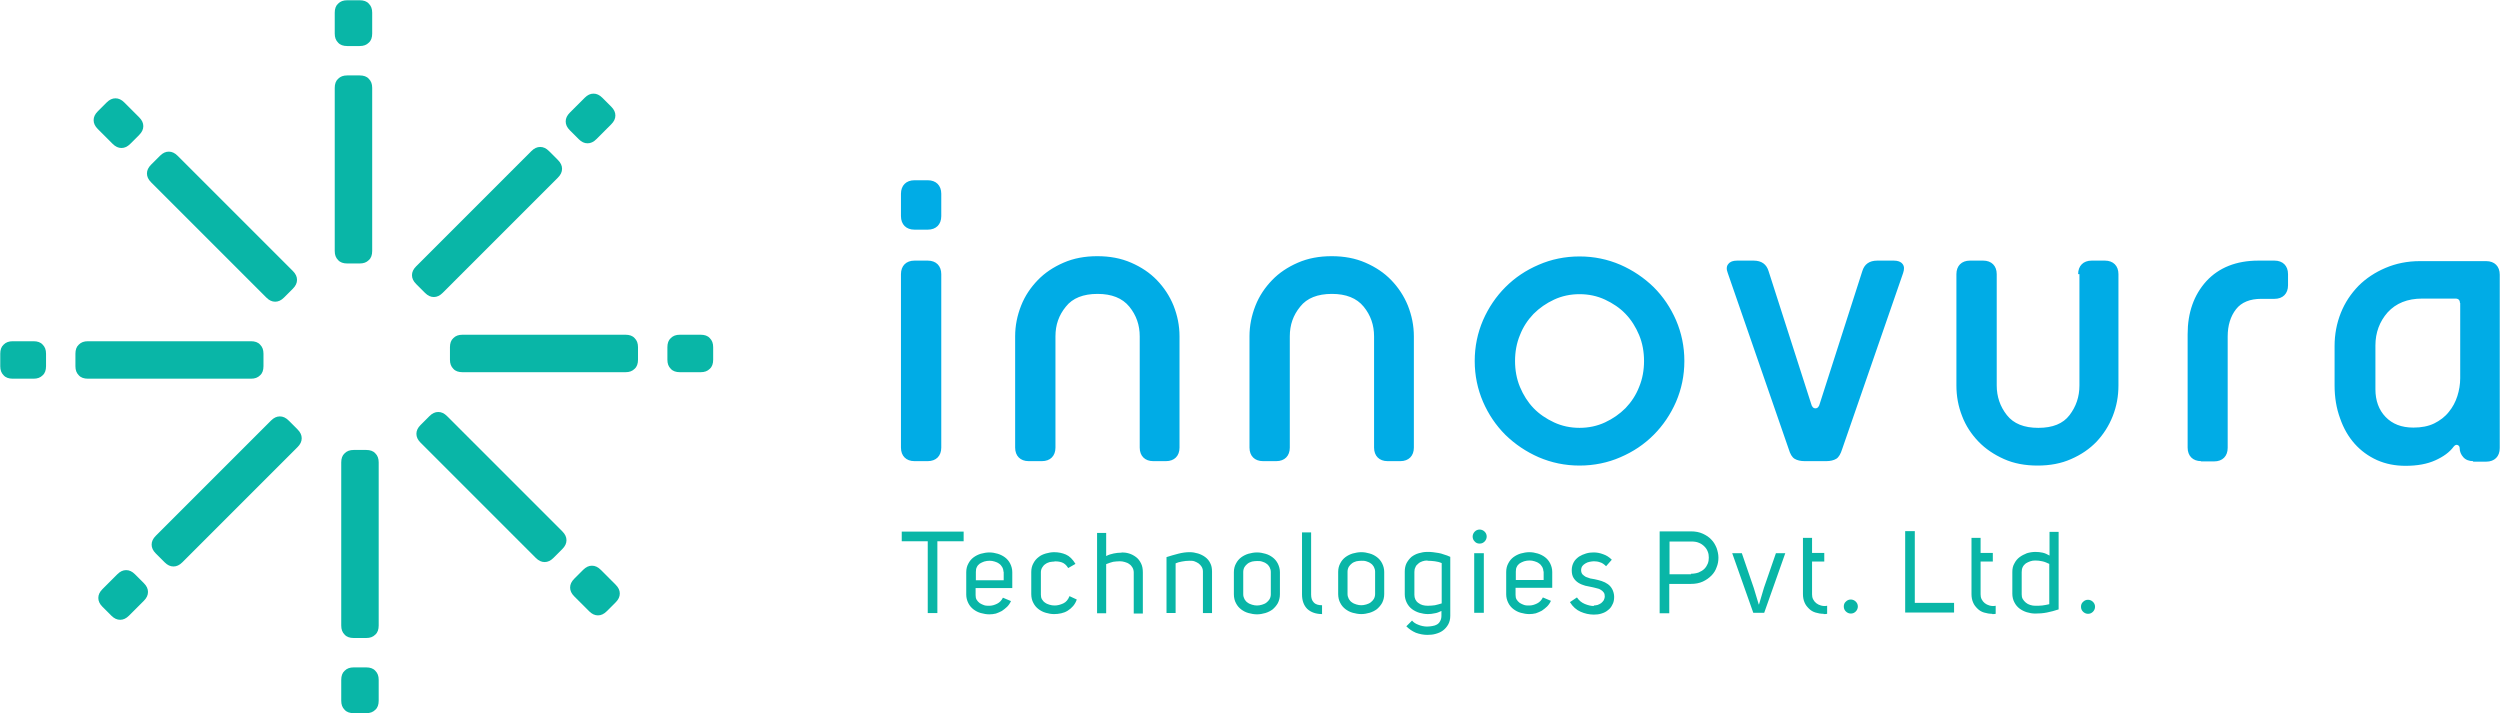<!-- Creator: CorelDRAW X6 -->
<svg xmlns="http://www.w3.org/2000/svg" xmlns:xlink="http://www.w3.org/1999/xlink" xml:space="preserve" width="9.612in" height="2.743in" version="1.1" style="shape-rendering:geometricPrecision; text-rendering:geometricPrecision; image-rendering:optimizeQuality; fill-rule:evenodd; clip-rule:evenodd" viewBox="0 0 9612 2743">
 <defs>
  <style type="text/css">
   
    .fil1 {fill:#00ACE6;fill-rule:nonzero}
    .fil0 {fill:#09B6A7;fill-rule:nonzero}
   
  </style>
 </defs>
 <g id="Layer_x0020_1">
  <g id="_887172480">
   <g>
    <path class="fil0" d="M1335 177c-15,0 -27,-4 -35,-13 -9,-9 -13,-20 -13,-35l0 -80c0,-15 4,-27 13,-35 9,-9 20,-13 35,-13l48 0c15,0 27,4 35,13 9,9 13,20 13,35l0 80c0,15 -4,27 -13,35 -9,9 -20,13 -35,13l-48 0zm0 836c-15,0 -27,-4 -35,-13 -9,-9 -13,-20 -13,-35l0 -627c0,-15 4,-27 13,-35 9,-9 20,-13 35,-13l48 0c15,0 27,4 35,13 9,9 13,20 13,35l0 627c0,15 -4,27 -13,35 -9,9 -20,13 -35,13l-48 0z"/>
    <path class="fil0" d="M2191 501c-11,-11 -16,-22 -16,-34 0,-12 5,-23 16,-34l57 -57c11,-11 22,-16 34,-16 12,0 23,5 34,16l34 34c11,11 16,22 16,34 0,12 -5,23 -16,34l-57 57c-11,11 -22,16 -34,16 -12,0 -23,-5 -34,-16l-34 -34zm-591 591c-11,-11 -16,-22 -16,-34 0,-12 5,-23 16,-34l443 -443c11,-11 22,-16 34,-16 12,0 23,5 34,16l34 34c11,11 16,22 16,34 0,12 -5,23 -16,34l-443 443c-11,11 -22,16 -34,16 -12,0 -23,-5 -34,-16l-34 -34z"/>
    <path class="fil0" d="M2566 1335c0,-15 4,-27 13,-35 9,-9 20,-13 35,-13l80 0c15,0 27,4 35,13 9,9 13,20 13,35l0 48c0,15 -4,27 -13,35 -9,9 -20,13 -35,13l-80 0c-15,0 -27,-4 -35,-13 -9,-9 -13,-20 -13,-35l0 -48zm-836 0c0,-15 4,-27 13,-35 9,-9 20,-13 35,-13l627 0c15,0 27,4 35,13 9,9 13,20 13,35l0 48c0,15 -4,27 -13,35 -9,9 -20,13 -35,13l-627 0c-15,0 -27,-4 -35,-13 -9,-9 -13,-20 -13,-35l0 -48z"/>
    <path class="fil0" d="M2242 2191c11,-11 22,-16 34,-16 12,0 23,5 34,16l57 57c11,11 16,22 16,34 0,12 -5,23 -16,34l-34 34c-11,11 -22,16 -34,16 -12,0 -23,-5 -34,-16l-57 -57c-11,-11 -16,-22 -16,-34 0,-12 5,-23 16,-34l34 -34zm-591 -591c11,-11 22,-16 34,-16 12,0 23,5 34,16l443 443c11,11 16,22 16,34 0,12 -5,23 -16,34l-34 34c-11,11 -22,16 -34,16 -12,0 -23,-5 -34,-16l-443 -443c-11,-11 -16,-22 -16,-34 0,-12 5,-23 16,-34l34 -34z"/>
    <path class="fil0" d="M1408 2566c15,0 27,4 35,13 9,9 13,20 13,35l0 80c0,15 -4,27 -13,35 -9,9 -20,13 -35,13l-48 0c-15,0 -27,-4 -35,-13 -9,-9 -13,-20 -13,-35l0 -80c0,-15 4,-27 13,-35 9,-9 20,-13 35,-13l48 0zm0 -836c15,0 27,4 35,13 9,9 13,20 13,35l0 627c0,15 -4,27 -13,35 -9,9 -20,13 -35,13l-48 0c-15,0 -27,-4 -35,-13 -9,-9 -13,-20 -13,-35l0 -627c0,-15 4,-27 13,-35 9,-9 20,-13 35,-13l48 0z"/>
    <path class="fil0" d="M553 2242c11,11 16,22 16,34 0,12 -5,23 -16,34l-57 57c-11,11 -22,16 -34,16 -12,0 -23,-5 -34,-16l-34 -34c-11,-11 -16,-22 -16,-34 0,-12 5,-23 16,-34l57 -57c11,-11 22,-16 34,-16 12,0 23,5 34,16l34 34zm591 -591c11,11 16,22 16,34 0,12 -5,23 -16,34l-443 443c-11,11 -22,16 -34,16 -12,0 -23,-5 -34,-16l-34 -34c-11,-11 -16,-22 -16,-34 0,-12 5,-23 16,-34l443 -443c11,-11 22,-16 34,-16 12,0 23,5 34,16l34 34z"/>
    <path class="fil0" d="M177 1408c0,15 -4,27 -13,35 -9,9 -20,13 -35,13l-80 0c-15,0 -27,-4 -35,-13 -9,-9 -13,-20 -13,-35l0 -48c0,-15 4,-27 13,-35 9,-9 20,-13 35,-13l80 0c15,0 27,4 35,13 9,9 13,20 13,35l0 48zm836 0c0,15 -4,27 -13,35 -9,9 -20,13 -35,13l-627 0c-15,0 -27,-4 -35,-13 -9,-9 -13,-20 -13,-35l0 -48c0,-15 4,-27 13,-35 9,-9 20,-13 35,-13l627 0c15,0 27,4 35,13 9,9 13,20 13,35l0 48z"/>
    <path class="fil0" d="M501 553c-11,11 -22,16 -34,16 -12,0 -23,-5 -34,-16l-57 -57c-11,-11 -16,-22 -16,-34 0,-12 5,-23 16,-34l34 -34c11,-11 22,-16 34,-16 12,0 23,5 34,16l57 57c11,11 16,22 16,34 0,12 -5,23 -16,34l-34 34zm591 591c-11,11 -22,16 -34,16 -12,0 -23,-5 -34,-16l-443 -443c-11,-11 -16,-22 -16,-34 0,-12 5,-23 16,-34l34 -34c11,-11 22,-16 34,-16 12,0 23,5 34,16l443 443c11,11 16,22 16,34 0,12 -5,23 -16,34l-34 34z"/>
   </g>
   <path class="fil1" d="M3516 883c-16,0 -29,-5 -38,-14 -9,-9 -14,-22 -14,-38l0 -86c0,-16 5,-29 14,-38 9,-9 22,-14 38,-14l51 0c16,0 29,5 38,14 9,9 14,22 14,38l0 86c0,16 -5,29 -14,38 -9,9 -22,14 -38,14l-51 0zm0 890c-16,0 -29,-5 -38,-14 -9,-9 -14,-22 -14,-38l0 -667c0,-16 5,-29 14,-38 9,-9 22,-14 38,-14l51 0c16,0 29,5 38,14 9,9 14,22 14,38l0 667c0,16 -5,29 -14,38 -9,9 -22,14 -38,14l-51 0zm918 0c-16,0 -29,-5 -38,-14 -9,-9 -14,-22 -14,-38l0 -428c0,-43 -13,-81 -40,-114 -27,-33 -68,-49 -122,-49 -55,0 -96,16 -122,49 -27,33 -40,70 -40,114l0 428c0,16 -5,29 -14,38 -9,9 -22,14 -38,14l-51 0c-16,0 -29,-5 -38,-14 -9,-9 -14,-22 -14,-38l0 -428c0,-41 8,-80 23,-118 15,-38 37,-70 64,-98 27,-28 60,-50 99,-67 39,-17 82,-25 130,-25 48,0 91,8 130,25 39,17 72,39 99,67 27,28 49,61 64,98 15,38 23,77 23,118l0 428c0,16 -5,29 -14,38 -9,9 -22,14 -38,14l-51 0zm901 0c-16,0 -29,-5 -38,-14 -9,-9 -14,-22 -14,-38l0 -428c0,-43 -13,-81 -40,-114 -27,-33 -68,-49 -122,-49 -55,0 -96,16 -122,49 -27,33 -40,70 -40,114l0 428c0,16 -5,29 -14,38 -9,9 -22,14 -38,14l-51 0c-16,0 -29,-5 -38,-14 -9,-9 -14,-22 -14,-38l0 -428c0,-41 8,-80 23,-118 15,-38 37,-70 64,-98 27,-28 60,-50 99,-67 39,-17 82,-25 130,-25 48,0 91,8 130,25 39,17 72,39 99,67 27,28 49,61 64,98 15,38 23,77 23,118l0 428c0,16 -5,29 -14,38 -9,9 -22,14 -38,14l-51 0zm738 -128c35,0 68,-7 98,-21 30,-14 56,-32 79,-55 22,-23 40,-50 52,-81 13,-31 19,-65 19,-100 0,-35 -6,-69 -19,-100 -13,-31 -30,-58 -52,-81 -22,-23 -49,-41 -79,-55 -30,-14 -63,-21 -98,-21 -35,0 -68,7 -98,21 -30,14 -56,32 -79,55 -22,23 -40,50 -52,81 -13,31 -19,65 -19,100 0,35 6,69 19,100 13,31 30,58 52,81 22,23 49,41 79,55 30,14 63,21 98,21zm0 145c-56,0 -108,-11 -157,-32 -48,-21 -91,-50 -128,-86 -37,-37 -65,-79 -86,-127 -21,-49 -32,-101 -32,-157 0,-56 11,-108 32,-157 21,-48 50,-91 86,-127 37,-37 79,-65 128,-86 48,-21 101,-32 157,-32 56,0 108,11 157,32 48,21 91,50 128,86 37,37 65,79 86,127 21,49 32,101 32,157 0,56 -11,108 -32,157 -21,48 -50,91 -86,127 -37,37 -79,65 -128,86 -48,21 -101,32 -157,32zm866 -17c-16,0 -29,-3 -39,-9 -10,-6 -17,-18 -23,-38l-234 -676c-6,-15 -5,-27 2,-35 7,-9 18,-13 34,-13l63 0c31,0 50,14 58,41l163 508c3,13 9,19 17,19 8,0 14,-6 17,-19l163 -508c8,-27 27,-41 58,-41l63 0c16,0 27,4 34,13 7,9 7,20 2,35l-234 676c-6,19 -13,32 -23,38 -10,6 -23,9 -39,9l-82 0zm1051 -719c0,-16 5,-29 14,-38 9,-9 22,-14 38,-14l51 0c16,0 29,5 38,14 9,9 14,22 14,38l0 428c0,41 -7,80 -22,118 -15,38 -36,70 -62,98 -27,28 -59,50 -98,67 -38,17 -81,25 -129,25 -48,0 -91,-8 -129,-25 -38,-17 -71,-39 -98,-67 -27,-28 -49,-61 -63,-98 -15,-38 -22,-77 -22,-118l0 -428c0,-16 5,-29 14,-38 9,-9 22,-14 38,-14l51 0c16,0 29,5 38,14 9,9 14,22 14,38l0 428c0,43 13,81 39,114 26,33 66,49 121,49 55,0 95,-16 120,-49 25,-33 38,-70 38,-114l0 -428zm473 719c-16,0 -29,-5 -38,-14 -9,-9 -14,-22 -14,-38l0 -436c0,-83 24,-151 72,-204 48,-52 115,-79 200,-79l62 0c16,0 29,5 38,14 9,9 14,22 14,38l0 43c0,16 -5,29 -14,38 -9,9 -22,14 -38,14l-51 0c-43,0 -76,13 -97,40 -21,27 -32,62 -32,105l0 428c0,16 -5,29 -14,38 -9,9 -22,14 -38,14l-51 0zm995 -608c0,-11 -6,-17 -17,-17l-128 0c-57,0 -101,18 -133,53 -31,35 -47,78 -47,127l0 169c0,43 13,79 39,106 26,27 61,41 107,41 31,0 57,-5 80,-16 22,-11 41,-25 56,-44 15,-18 26,-39 33,-61 7,-22 11,-45 11,-69l0 -289zm51 608c-16,0 -29,-5 -38,-15 -9,-10 -14,-22 -14,-34 0,-7 -3,-11 -8,-13 -5,-2 -10,0 -15,6 -16,22 -40,39 -71,53 -31,14 -69,21 -114,21 -40,0 -76,-7 -110,-22 -33,-15 -62,-36 -86,-63 -24,-27 -43,-60 -56,-98 -14,-38 -21,-80 -21,-126l0 -152c0,-44 8,-87 24,-127 16,-40 39,-74 68,-104 29,-29 64,-52 104,-69 40,-17 84,-26 132,-26l255 0c16,0 29,5 38,14 9,9 14,22 14,38l0 667c0,16 -5,29 -14,38 -9,9 -22,14 -38,14l-51 0z"/>
   <path class="fil0" d="M3604 2081l0 276 -37 0 0 -276 -100 0 0 -37 238 0 0 37 -100 0zm147 207c0,7 1,13 4,18 3,5 7,9 12,13 5,3 11,6 17,8 6,2 13,2 20,2 10,0 20,-3 30,-8 10,-5 17,-13 22,-23l31 13c-4,9 -9,16 -15,22 -6,6 -13,11 -20,16 -7,4 -15,7 -23,10 -8,2 -17,3 -25,3 -11,0 -22,-2 -33,-5 -11,-3 -20,-8 -28,-14 -8,-6 -15,-14 -20,-24 -5,-10 -8,-21 -8,-33l0 -86c0,-13 3,-24 8,-33 5,-10 12,-18 20,-24 8,-6 18,-11 28,-14 11,-3 22,-5 33,-5 11,0 22,2 32,5 10,3 20,8 28,14 8,6 15,14 20,24 5,10 8,21 8,33l0 61 -141 0 0 28zm107 -90c0,-7 -2,-13 -5,-18 -3,-5 -7,-10 -12,-13 -5,-4 -11,-6 -17,-8 -6,-2 -13,-3 -19,-3 -7,0 -14,1 -21,3 -6,2 -12,5 -17,8 -5,4 -9,8 -11,13 -3,5 -4,11 -4,19l0 32 107 0 0 -33zm198 -39c-7,0 -13,1 -20,2 -6,2 -12,4 -17,8 -5,3 -9,8 -12,13 -3,5 -5,11 -5,18l0 86c0,7 1,13 4,18 3,5 7,10 12,13 5,4 11,6 17,8 6,2 13,3 20,3 11,0 22,-3 33,-8 11,-5 19,-15 24,-28l28 13c-3,9 -8,18 -14,25 -6,7 -13,13 -21,18 -8,5 -16,8 -25,10 -9,2 -18,3 -27,3 -11,0 -22,-2 -32,-5 -11,-3 -20,-8 -28,-14 -8,-6 -15,-14 -20,-24 -5,-9 -8,-21 -8,-34l0 -85c0,-13 3,-24 8,-33 5,-10 12,-18 20,-24 8,-7 18,-11 28,-14 11,-3 21,-5 32,-5 16,0 31,3 45,9 14,6 26,18 37,36l-28 16c-7,-12 -16,-19 -25,-22 -9,-3 -19,-4 -29,-4zm256 -35c10,0 19,1 29,4 10,3 19,8 27,14 8,6 14,14 19,24 5,10 7,21 7,35l0 158 -35 0 0 -158c0,-7 -2,-14 -5,-19 -3,-5 -7,-10 -12,-13 -5,-4 -10,-6 -17,-8 -6,-2 -13,-3 -19,-3 -9,0 -18,1 -26,2 -8,2 -17,5 -27,9l0 189 -35 0 0 -309 35 0 0 89c9,-5 19,-8 29,-10 10,-2 19,-3 28,-3 1,0 2,0 3,0zm348 75l0 158 -35 0 0 -160c0,-7 -2,-13 -5,-18 -3,-5 -7,-9 -12,-13 -5,-3 -10,-6 -16,-8 -6,-2 -12,-2 -18,-2 -10,0 -20,1 -30,3 -10,2 -18,4 -24,7l0 191 -35 0 0 -215c15,-5 30,-9 45,-13 15,-4 30,-6 44,-6 11,0 22,2 32,5 10,3 20,8 28,14 8,6 15,14 19,23 5,9 7,20 7,33zm84 1c0,-13 3,-24 8,-33 5,-10 12,-18 20,-24 8,-6 18,-11 28,-14 11,-3 22,-5 33,-5 11,0 22,2 32,5 11,3 20,8 28,14 8,6 15,14 20,24 5,10 8,21 8,33l0 85c0,13 -3,24 -8,34 -5,9 -12,17 -20,24 -8,6 -18,11 -28,14 -11,3 -21,5 -32,5 -11,0 -22,-2 -33,-5 -11,-3 -20,-8 -28,-14 -8,-6 -15,-14 -20,-24 -5,-9 -8,-21 -8,-34l0 -85zm89 -43c-7,0 -13,1 -19,2 -6,2 -12,4 -17,8 -5,4 -9,8 -12,13 -3,5 -5,12 -5,19l0 86c0,7 2,13 5,19 3,5 7,10 12,13 5,4 11,6 17,8 6,2 13,3 19,3 6,0 12,-1 19,-3 6,-2 12,-4 17,-8 5,-4 9,-8 12,-13 3,-5 5,-12 5,-19l0 -86c0,-7 -2,-13 -5,-19 -3,-5 -7,-10 -12,-13 -5,-4 -11,-6 -17,-8 -6,-2 -12,-2 -19,-2zm251 204c-25,0 -44,-7 -58,-20 -13,-13 -20,-32 -20,-55l0 -239 35 0 0 239c0,13 3,23 10,30 7,8 18,11 32,11l0 33zm61 -162c0,-13 3,-24 8,-33 5,-10 12,-18 20,-24 8,-6 18,-11 28,-14 11,-3 22,-5 33,-5 11,0 22,2 32,5 11,3 20,8 28,14 8,6 15,14 20,24 5,10 8,21 8,33l0 85c0,13 -3,24 -8,34 -5,9 -12,17 -20,24 -8,6 -18,11 -28,14 -11,3 -21,5 -32,5 -11,0 -22,-2 -33,-5 -11,-3 -20,-8 -28,-14 -8,-6 -15,-14 -20,-24 -5,-9 -8,-21 -8,-34l0 -85zm89 -43c-6,0 -13,1 -19,2 -6,2 -12,4 -17,8 -5,4 -9,8 -12,13 -3,5 -5,12 -5,19l0 86c0,7 2,13 5,19 3,5 7,10 12,13 5,4 11,6 17,8 6,2 13,3 19,3 6,0 12,-1 19,-3 6,-2 12,-4 17,-8 5,-4 9,-8 12,-13 3,-5 5,-12 5,-19l0 -86c0,-7 -2,-13 -5,-19 -3,-5 -7,-10 -12,-13 -5,-4 -11,-6 -17,-8 -6,-2 -12,-2 -19,-2zm253 253c7,0 14,-1 20,-2 7,-1 13,-3 18,-6 5,-3 9,-7 12,-13 3,-5 5,-12 5,-20l0 -19c-9,4 -17,8 -26,9 -9,2 -17,3 -26,3 -11,0 -22,-2 -33,-5 -10,-3 -20,-8 -28,-14 -8,-6 -15,-14 -20,-24 -5,-10 -8,-21 -8,-33l0 -87c0,-12 2,-23 7,-33 5,-9 11,-17 19,-24 8,-6 17,-11 28,-14 10,-3 21,-5 32,-5 8,0 15,0 22,1 7,1 14,2 21,3 7,1 14,3 22,6 7,2 16,5 24,9l0 227c0,13 -3,24 -8,33 -5,9 -12,17 -20,23 -8,6 -17,10 -28,13 -10,3 -21,4 -32,4 -15,0 -30,-3 -44,-8 -14,-6 -26,-14 -37,-25l22 -22c2,3 6,6 10,9 4,3 9,5 14,7 5,2 10,4 16,5 5,1 11,2 16,2zm1 -254c-7,0 -13,1 -19,3 -6,2 -12,5 -16,9 -5,4 -9,8 -11,14 -3,5 -4,12 -4,18l0 88c0,13 5,24 15,31 10,8 22,11 37,11 10,0 19,-1 27,-2 8,-2 17,-4 26,-7l0 -155c-9,-4 -18,-6 -26,-7 -8,-1 -18,-2 -28,-2zm174 -92c0,-7 3,-14 8,-19 5,-5 11,-8 19,-8 7,0 14,3 19,8 5,5 8,11 8,19 0,7 -3,14 -8,19 -5,5 -11,8 -19,8 -7,0 -14,-2 -19,-8 -5,-5 -8,-11 -8,-19zm43 293l-37 0 0 -229 37 0 0 229zm122 -69c0,7 1,13 4,18 3,5 7,9 12,13 5,3 11,6 17,8 6,2 13,2 20,2 10,0 20,-3 30,-8 10,-5 17,-13 22,-23l31 13c-4,9 -9,16 -15,22 -6,6 -13,11 -20,16 -7,4 -15,7 -23,10 -8,2 -17,3 -25,3 -11,0 -22,-2 -33,-5 -11,-3 -20,-8 -28,-14 -8,-6 -15,-14 -20,-24 -5,-10 -8,-21 -8,-33l0 -86c0,-13 3,-24 8,-33 5,-10 12,-18 20,-24 8,-6 18,-11 28,-14 11,-3 22,-5 33,-5 11,0 22,2 32,5 10,3 20,8 28,14 8,6 15,14 20,24 5,10 8,21 8,33l0 61 -141 0 0 28zm107 -90c0,-7 -2,-13 -5,-18 -3,-5 -7,-10 -12,-13 -5,-4 -11,-6 -17,-8 -6,-2 -13,-3 -19,-3 -7,0 -14,1 -21,3 -6,2 -12,5 -17,8 -5,4 -9,8 -11,13 -3,5 -4,11 -4,19l0 32 107 0 0 -33zm193 131c5,0 10,-1 15,-2 5,-2 10,-4 14,-7 4,-3 7,-7 10,-11 2,-4 4,-10 4,-15 0,-6 -1,-11 -4,-15 -3,-4 -6,-7 -11,-10 -4,-3 -9,-5 -15,-6 -5,-1 -10,-3 -16,-4 -9,-2 -19,-4 -29,-6 -10,-3 -18,-6 -26,-11 -8,-5 -14,-11 -19,-19 -5,-8 -7,-18 -7,-30 0,-12 3,-22 8,-31 5,-9 12,-15 20,-21 8,-5 17,-9 27,-12 10,-3 20,-4 29,-4 12,0 24,2 37,7 12,4 23,11 33,21l-22 25c-7,-7 -15,-13 -23,-15 -8,-3 -16,-4 -24,-4 -5,0 -10,1 -16,2 -6,1 -11,3 -16,6 -5,3 -9,6 -12,10 -3,4 -5,10 -5,16 0,7 2,12 5,16 4,4 8,7 13,10 5,2 11,4 17,6 6,1 12,2 17,3 9,2 18,4 27,7 9,3 17,7 24,12 7,5 13,12 17,20 4,8 7,18 7,29 0,11 -2,22 -7,30 -4,9 -10,16 -17,21 -7,6 -15,10 -25,13 -9,3 -19,4 -29,4 -18,0 -35,-4 -51,-11 -16,-7 -30,-19 -41,-37l27 -18c8,12 18,20 30,25 12,5 24,8 36,8zm254 -285l120 0c18,0 33,3 46,9 13,6 24,13 33,23 9,9 15,20 20,32 4,12 7,24 7,37 0,13 -2,25 -7,37 -4,12 -11,23 -20,32 -9,9 -20,17 -33,23 -13,6 -28,9 -46,9l-83 0 0 113 -37 0 0 -313zm120 163c11,0 22,-2 30,-5 9,-4 16,-8 22,-14 6,-6 10,-13 13,-20 3,-8 4,-15 4,-23 0,-8 -1,-16 -4,-23 -3,-8 -7,-14 -13,-20 -6,-6 -13,-11 -21,-14 -9,-4 -19,-5 -30,-5l-83 0 0 126 83 0zm281 54l46 -133 36 0 -81 229 -42 0 -81 -229 37 0 46 134 19 63 1 0 19 -64zm230 100c-12,0 -22,-2 -32,-5 -10,-3 -18,-8 -25,-15 -7,-7 -13,-14 -17,-24 -4,-9 -6,-20 -6,-32l0 -216 35 0 0 58 47 0 0 33 -47 0 0 126c0,7 1,13 4,19 3,6 7,11 12,15 5,4 11,7 18,9 4,1 8,2 12,2 4,0 8,0 12,-1l0 31c-2,0 -5,1 -7,1 -2,0 -5,0 -7,0zm77 -28c0,-7 2,-14 8,-19 5,-5 11,-8 19,-8 7,0 14,3 19,8 5,5 8,11 8,19 0,7 -3,14 -8,19 -5,5 -11,8 -19,8 -7,0 -14,-3 -19,-8 -5,-5 -8,-11 -8,-19zm236 -290l37 0 0 276 151 0 0 37 -188 0 0 -313zm335 318c-11,0 -22,-2 -32,-5 -10,-3 -18,-8 -25,-15 -7,-7 -13,-14 -17,-24 -4,-9 -6,-20 -6,-32l0 -216 35 0 0 58 47 0 0 33 -47 0 0 126c0,7 1,13 4,19 3,6 7,11 12,15 5,4 11,7 18,9 4,1 8,2 12,2 4,0 8,0 12,-1l0 31c-2,0 -5,1 -7,1 -2,0 -5,0 -7,0zm77 -76l0 -85c0,-12 2,-23 8,-33 5,-10 12,-18 20,-24 8,-6 18,-11 28,-15 10,-3 21,-5 33,-5 10,0 19,1 28,3 9,2 17,6 26,11l0 -91 35 0 0 298c-15,5 -30,9 -45,12 -15,3 -30,4 -45,4 -11,0 -22,-2 -32,-5 -10,-3 -20,-8 -28,-14 -8,-6 -15,-14 -20,-24 -5,-9 -8,-21 -8,-33zm88 45c9,0 18,0 27,-1 9,-1 18,-3 27,-5l0 -155c-9,-4 -17,-8 -27,-10 -9,-2 -18,-3 -27,-3 -7,0 -13,1 -19,3 -6,2 -12,5 -17,8 -5,4 -9,8 -12,14 -3,6 -4,12 -4,20l0 85c0,7 1,13 4,18 3,5 7,10 12,14 5,4 10,7 17,9 6,2 13,3 19,3zm176 4c0,-7 2,-14 8,-19 5,-5 11,-8 19,-8 7,0 14,3 19,8 5,5 8,11 8,19 0,7 -3,14 -8,19 -5,5 -11,8 -19,8 -7,0 -14,-3 -19,-8 -5,-5 -8,-11 -8,-19z"/>
  </g>
 </g>
</svg>

